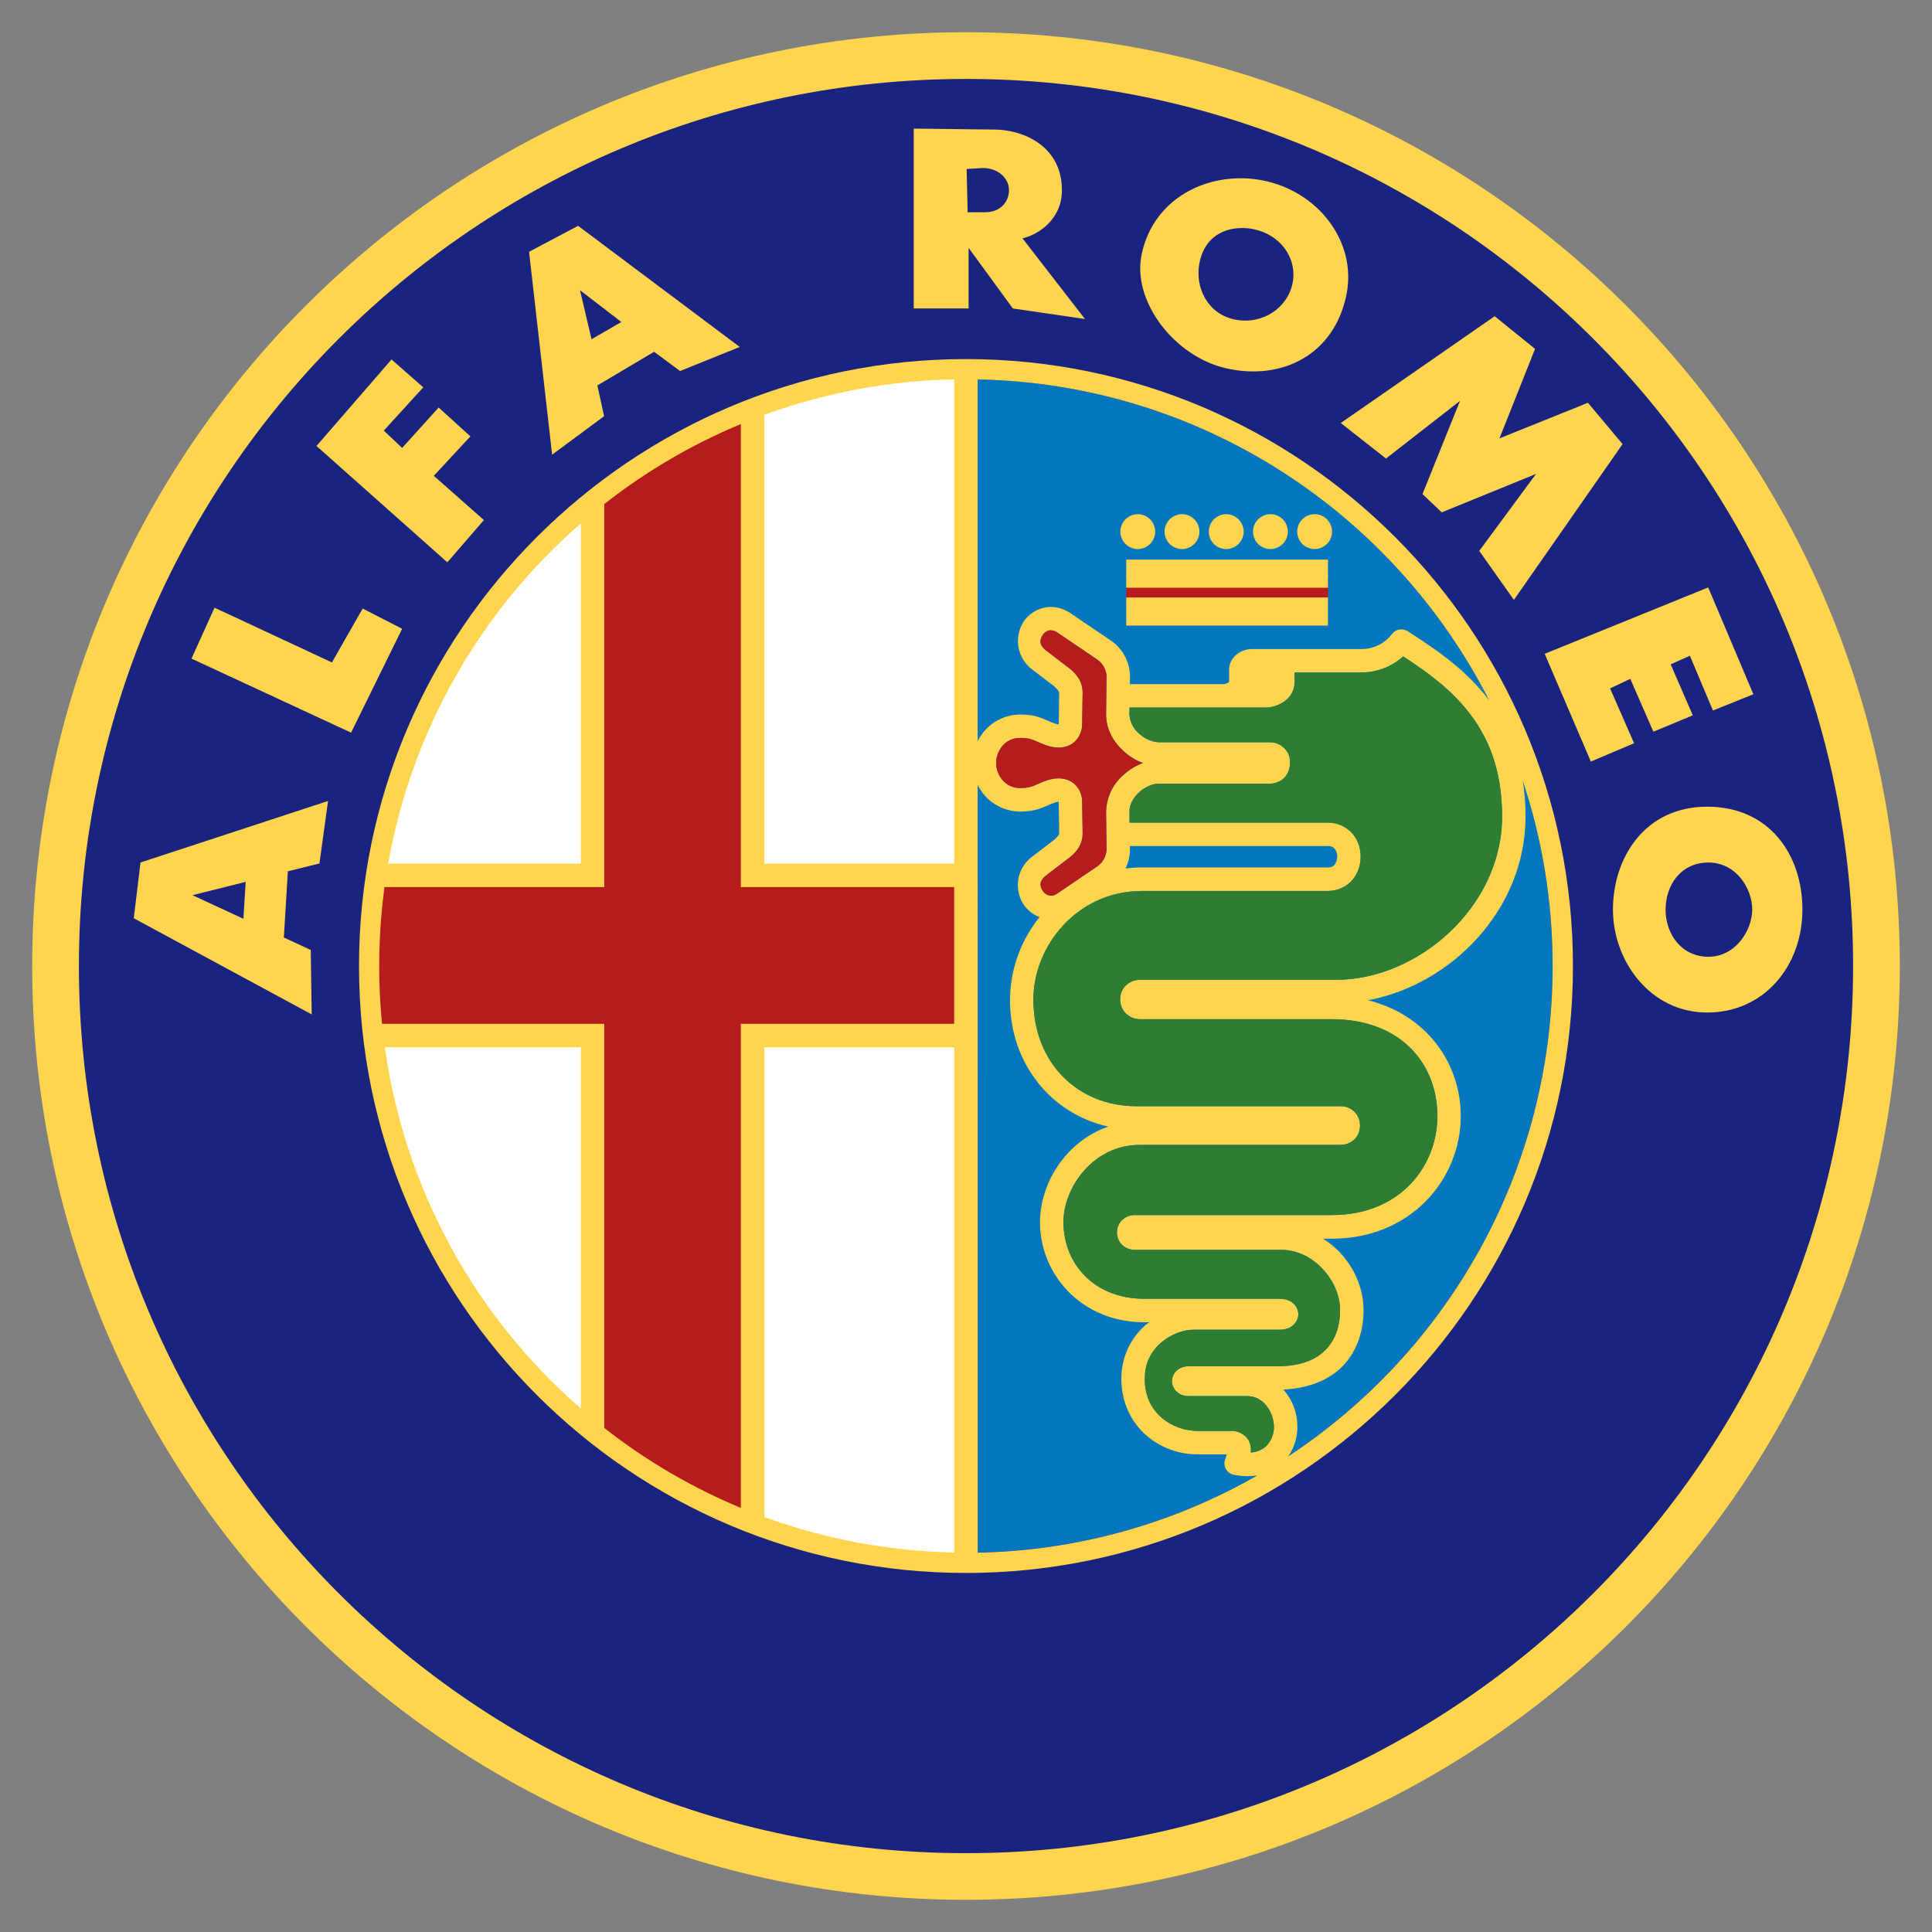 <svg width="50" height="50" viewBox="0 0 50 50" fill="none" xmlns="http://www.w3.org/2000/svg">
<rect x="0" y="0" width="50" height="50" fill="#808080" stroke="none"/>
<path d="M25 49.167C38.347 49.167 49.167 38.347 49.167 25.001C49.167 11.654 38.347 0.834 25 0.834C11.653 0.834 0.833 11.654 0.833 25.001C0.833 38.347 11.653 49.167 25 49.167Z" fill="#FFD54F"/>
<path d="M25 47.96C37.679 47.96 47.958 37.681 47.958 25.001C47.958 12.322 37.679 2.043 25 2.043C12.32 2.043 2.042 12.322 2.042 25.001C2.042 37.681 12.32 47.96 25 47.96Z" fill="#1A237E"/>
<path d="M26.461 6.167C26.816 6.093 27.482 5.716 27.482 4.922C27.482 3.733 26.411 3.353 25.74 3.353L23.648 3.328V7.983H25.067V6.414L26.212 7.983L28.079 8.256L26.461 6.167ZM25.491 5.493H25.042L25.017 4.373L25.44 4.348C25.827 4.348 26.1 4.61 26.112 4.895C26.125 5.182 25.927 5.493 25.491 5.493Z" fill="#FFD54F"/>
<path d="M32.662 4.666C32.486 4.632 32.306 4.614 32.127 4.613L32.05 4.614C30.828 4.64 29.791 5.381 29.544 6.593C29.297 7.8 30.394 9.228 31.734 9.532C33.189 9.862 34.544 9.172 34.85 7.605C35.112 6.264 34.126 4.946 32.662 4.666ZM31.973 8.273C31.266 8.139 30.917 7.455 31.041 6.806C31.149 6.24 31.554 5.899 32.159 5.901C32.245 5.901 32.333 5.91 32.422 5.927C33.128 6.061 33.577 6.672 33.453 7.32C33.329 7.966 32.68 8.407 31.973 8.273Z" fill="#FFD54F"/>
<path d="M14.961 5.844L13.692 6.516L14.289 11.767L15.634 10.771L15.46 9.975L16.928 9.104L17.6 9.602L19.144 8.979L14.961 5.844ZM15.309 8.78L15.011 7.511L16.08 8.333L15.309 8.78Z" fill="#FFD54F"/>
<path d="M38.682 8.184L34.699 10.947L35.869 11.867L37.785 10.374L36.814 12.787L37.312 13.26L39.752 12.265L38.283 14.257L39.18 15.525L41.992 11.493L41.096 10.424L38.806 11.345L39.727 9.029L38.682 8.184Z" fill="#FFD54F"/>
<path d="M10.132 9.303L8.191 11.542L11.577 14.553L12.523 13.459L11.227 12.314L12.174 11.293L11.352 10.547L10.407 11.592L9.933 11.144L10.954 10.024L10.132 9.303Z" fill="#FFD54F"/>
<path d="M44.208 15.203L39.976 16.92L41.171 19.709L42.29 19.235L41.669 17.816L42.192 17.568L42.789 18.936L43.809 18.513L43.237 17.193L43.734 16.97L44.331 18.388L45.377 17.967L44.208 15.203Z" fill="#FFD54F"/>
<path d="M5.552 15.727L4.956 17.045L9.086 18.961L10.407 16.273L9.386 15.749L8.59 17.144L5.552 15.727Z" fill="#FFD54F"/>
<path d="M44.182 20.877C42.558 20.877 41.743 22.209 41.743 23.54C41.743 24.872 42.707 26.204 44.182 26.204C45.658 26.204 46.646 24.997 46.646 23.54C46.646 22.108 45.782 20.877 44.182 20.877ZM44.214 24.761C43.513 24.761 43.105 24.17 43.105 23.541C43.105 22.913 43.497 22.322 44.214 22.322C44.93 22.322 45.347 22.991 45.347 23.541C45.347 24.078 44.913 24.761 44.214 24.761Z" fill="#FFD54F"/>
<path d="M8.267 22.346L8.49 20.729L3.636 22.321L3.462 23.764L8.067 26.253L8.042 24.585L7.346 24.263L7.45 22.549L8.267 22.346ZM6.3 23.778L4.98 23.167L6.358 22.823L6.3 23.778Z" fill="#FFD54F"/>
<path d="M25.302 9.818C33.547 9.979 40.183 16.718 40.183 25.001C40.183 33.284 33.548 40.018 25.302 40.18V9.818Z" fill="#0277BD"/>
<path d="M19.197 10.803V22.948H24.832V26.533H19.197V39.23C17.905 38.697 16.691 37.991 15.587 37.132V26.533H9.717C9.598 25.339 9.619 24.136 9.781 22.948L9.803 22.793L9.781 22.948H15.586V12.902C16.689 12.042 17.904 11.336 19.197 10.803Z" fill="#B71C1C"/>
<path d="M9.903 26.648L9.919 26.785L9.903 26.648Z" fill="#FAF18E"/>
<path d="M15.18 36.58L15.314 36.694L15.18 36.58Z" fill="#FAF18E"/>
<path d="M29.146 14.932H34.368V15.66H29.146V14.932Z" fill="#B71C1C"/>
<path d="M25 9.293C16.332 9.293 9.291 16.334 9.291 25.001C9.291 33.669 16.332 40.708 25 40.708C33.667 40.708 40.708 33.669 40.708 25.001C40.708 16.334 33.667 9.293 25 9.293ZM25.302 9.819C31.084 9.932 36.074 13.279 38.54 18.127C38.509 18.085 38.477 18.043 38.444 18.001C37.84 17.251 37.078 16.753 36.431 16.336C36.365 16.295 36.286 16.279 36.21 16.294C36.134 16.308 36.066 16.351 36.02 16.414C35.925 16.537 35.802 16.635 35.662 16.702C35.522 16.768 35.368 16.801 35.213 16.797H32.415C32.276 16.795 32.14 16.838 32.026 16.919C31.961 16.965 31.907 17.026 31.869 17.097C31.832 17.168 31.811 17.247 31.809 17.327V17.646C31.808 17.649 31.805 17.653 31.793 17.662C31.751 17.69 31.702 17.705 31.652 17.705H29.241L29.244 17.505V17.501C29.242 17.323 29.197 17.147 29.115 16.989C29.032 16.83 28.913 16.694 28.767 16.59L28.763 16.587L28.759 16.584L27.705 15.87L27.704 15.869L27.703 15.867C27.546 15.762 27.36 15.706 27.171 15.708C27.032 15.714 26.897 15.753 26.776 15.822C26.656 15.891 26.554 15.989 26.479 16.106C26.356 16.308 26.315 16.551 26.365 16.783C26.415 17.015 26.552 17.218 26.748 17.352L27.242 17.731L27.246 17.734L27.25 17.737C27.354 17.812 27.412 17.901 27.412 17.925L27.4 18.726V18.731C27.4 18.741 27.398 18.743 27.397 18.747C27.364 18.744 27.332 18.737 27.302 18.725C27.184 18.686 27.096 18.637 26.959 18.585C26.821 18.533 26.644 18.492 26.416 18.492C26.184 18.49 25.956 18.554 25.759 18.676C25.562 18.798 25.404 18.974 25.302 19.182V9.819ZM19.174 10.974V22.958H24.694V26.496H19.174V39.025C17.907 38.498 16.718 37.802 15.638 36.955V26.496H9.887C9.772 25.318 9.793 24.131 9.951 22.958H15.638V13.045C16.718 12.198 17.907 11.501 19.174 10.974ZM29.468 13.308C29.407 13.305 29.346 13.315 29.289 13.336C29.231 13.357 29.179 13.39 29.135 13.432C29.09 13.474 29.055 13.525 29.031 13.581C29.007 13.637 28.995 13.698 28.995 13.759C28.995 13.82 29.007 13.881 29.032 13.937C29.056 13.993 29.091 14.044 29.136 14.086C29.18 14.128 29.233 14.16 29.29 14.181C29.347 14.203 29.408 14.212 29.47 14.209C29.585 14.202 29.693 14.152 29.773 14.068C29.852 13.984 29.896 13.873 29.896 13.758C29.896 13.642 29.852 13.531 29.772 13.448C29.692 13.364 29.584 13.314 29.468 13.308ZM30.613 13.308C30.552 13.305 30.49 13.315 30.433 13.336C30.376 13.357 30.323 13.39 30.279 13.432C30.235 13.474 30.2 13.525 30.175 13.581C30.151 13.637 30.139 13.698 30.139 13.759C30.139 13.82 30.152 13.881 30.176 13.937C30.2 13.993 30.235 14.044 30.28 14.086C30.324 14.128 30.377 14.16 30.434 14.181C30.492 14.203 30.553 14.212 30.614 14.209C30.729 14.202 30.838 14.152 30.917 14.068C30.997 13.984 31.041 13.873 31.041 13.758C31.04 13.642 30.996 13.531 30.916 13.448C30.837 13.364 30.728 13.314 30.613 13.308ZM31.757 13.308C31.696 13.305 31.635 13.315 31.577 13.336C31.52 13.357 31.468 13.39 31.423 13.432C31.379 13.474 31.344 13.525 31.32 13.581C31.296 13.637 31.283 13.698 31.283 13.759C31.284 13.82 31.296 13.881 31.32 13.937C31.344 13.993 31.38 14.044 31.424 14.086C31.469 14.128 31.521 14.16 31.578 14.181C31.636 14.203 31.697 14.212 31.758 14.209C31.873 14.202 31.982 14.152 32.061 14.068C32.141 13.984 32.185 13.873 32.185 13.758C32.185 13.642 32.14 13.531 32.06 13.448C31.981 13.364 31.872 13.314 31.757 13.308ZM32.901 13.308C32.84 13.305 32.779 13.315 32.722 13.336C32.664 13.357 32.612 13.39 32.568 13.432C32.523 13.474 32.488 13.525 32.464 13.581C32.44 13.637 32.428 13.698 32.428 13.759C32.428 13.82 32.44 13.881 32.465 13.937C32.489 13.993 32.524 14.044 32.569 14.086C32.613 14.128 32.665 14.16 32.723 14.181C32.78 14.203 32.841 14.212 32.902 14.209C33.018 14.202 33.126 14.152 33.206 14.068C33.285 13.984 33.329 13.873 33.329 13.758C33.329 13.642 33.285 13.531 33.205 13.448C33.125 13.364 33.017 13.314 32.901 13.308ZM34.045 13.308C33.984 13.305 33.923 13.315 33.866 13.336C33.809 13.357 33.756 13.39 33.712 13.432C33.668 13.474 33.632 13.525 33.608 13.581C33.584 13.637 33.572 13.698 33.572 13.759C33.572 13.82 33.585 13.881 33.609 13.937C33.633 13.993 33.668 14.044 33.713 14.086C33.757 14.128 33.81 14.16 33.867 14.181C33.925 14.203 33.986 14.212 34.047 14.209C34.162 14.202 34.27 14.152 34.35 14.068C34.429 13.984 34.474 13.873 34.473 13.758C34.473 13.642 34.429 13.531 34.349 13.448C34.27 13.364 34.161 13.314 34.045 13.308ZM29.146 14.483V15.211H34.368V14.483H29.146ZM29.146 15.463V16.191H34.368V15.463H29.146ZM27.188 16.312C27.253 16.311 27.317 16.333 27.368 16.373L28.419 17.085C28.484 17.135 28.536 17.197 28.574 17.269C28.611 17.34 28.633 17.419 28.637 17.5L28.625 18.485V18.488C28.625 18.876 28.821 19.206 29.074 19.437C29.224 19.573 29.395 19.68 29.578 19.746C29.392 19.815 29.22 19.92 29.074 20.056C28.937 20.174 28.826 20.319 28.749 20.482C28.672 20.646 28.629 20.823 28.625 21.004V21.008L28.637 21.996C28.631 22.078 28.608 22.157 28.569 22.23C28.53 22.301 28.476 22.364 28.41 22.413L27.366 23.121C27.264 23.188 27.203 23.188 27.143 23.173C27.079 23.155 27.023 23.114 26.988 23.057C26.909 22.938 26.875 22.797 27.101 22.635L27.105 22.632L27.108 22.628L27.611 22.245C27.781 22.123 28.018 21.919 28.018 21.568V21.564L28.006 20.758C28.009 20.662 27.988 20.567 27.948 20.481C27.907 20.394 27.846 20.319 27.77 20.26C27.596 20.128 27.349 20.112 27.112 20.19C26.943 20.245 26.832 20.305 26.744 20.338C26.655 20.372 26.579 20.393 26.416 20.393C26.326 20.397 26.236 20.381 26.154 20.344C26.071 20.308 25.999 20.253 25.941 20.184C25.845 20.069 25.788 19.925 25.78 19.775V19.715C25.78 19.602 25.835 19.43 25.941 19.306C26.047 19.183 26.188 19.097 26.416 19.097C26.579 19.097 26.654 19.118 26.744 19.152C26.833 19.186 26.943 19.245 27.112 19.3C27.349 19.378 27.598 19.362 27.77 19.23C27.846 19.171 27.907 19.095 27.948 19.008C27.989 18.92 28.009 18.825 28.006 18.729L28.018 17.928V17.923C28.018 17.571 27.773 17.362 27.603 17.24L27.107 16.862L27.104 16.858L27.1 16.855C26.874 16.693 26.908 16.554 26.986 16.433C27.022 16.376 27.078 16.335 27.142 16.317L27.188 16.312ZM36.315 16.988C36.896 17.367 37.499 17.796 37.97 18.382C38.499 19.039 38.874 19.885 38.874 21.132C38.874 23.475 36.686 25.357 34.582 25.357H29.496C29.424 25.357 29.353 25.372 29.288 25.401C29.222 25.43 29.163 25.472 29.114 25.524C29.025 25.627 28.988 25.75 28.99 25.869C28.991 25.987 29.028 26.108 29.118 26.208C29.166 26.261 29.225 26.303 29.29 26.332C29.355 26.361 29.426 26.376 29.497 26.376H34.462C36.247 26.376 37.199 27.526 37.199 28.881C37.199 30.203 36.211 31.445 34.474 31.445H29.358C29.295 31.446 29.233 31.459 29.175 31.484C29.117 31.509 29.065 31.546 29.021 31.591C28.946 31.676 28.905 31.785 28.906 31.897C28.906 32.009 28.947 32.116 29.021 32.199C29.064 32.245 29.116 32.282 29.174 32.307C29.232 32.332 29.294 32.345 29.357 32.346H33.164C33.984 32.346 34.681 33.144 34.681 33.907C34.681 34.293 34.571 34.651 34.328 34.911C34.085 35.171 33.696 35.359 33.044 35.359H30.76C30.662 35.356 30.566 35.386 30.486 35.443C30.437 35.478 30.397 35.526 30.37 35.58C30.343 35.634 30.329 35.694 30.33 35.754C30.333 35.88 30.406 35.989 30.491 36.049C30.575 36.109 30.669 36.131 30.761 36.131H32.275C32.489 36.131 32.647 36.224 32.772 36.377C32.893 36.529 32.962 36.716 32.969 36.911C32.972 37.009 32.954 37.107 32.917 37.199C32.879 37.29 32.824 37.373 32.752 37.441C32.645 37.531 32.51 37.584 32.37 37.59C32.384 37.485 32.367 37.379 32.321 37.284C32.277 37.209 32.215 37.147 32.14 37.103C32.066 37.059 31.981 37.034 31.895 37.032H30.986C30.669 37.032 30.32 36.912 30.061 36.687C29.803 36.462 29.627 36.142 29.627 35.683C29.627 35.26 29.803 34.959 30.054 34.743C30.304 34.527 30.638 34.413 30.883 34.413H33.116C33.217 34.413 33.316 34.396 33.41 34.338C33.504 34.28 33.601 34.16 33.601 34.012C33.599 33.946 33.58 33.882 33.547 33.825C33.513 33.767 33.466 33.72 33.41 33.686C33.321 33.634 33.22 33.608 33.117 33.612H29.618C28.272 33.612 27.522 32.66 27.522 31.631C27.522 30.715 28.307 29.629 29.496 29.629H34.703C34.773 29.629 34.843 29.613 34.907 29.585C34.972 29.556 35.03 29.515 35.077 29.462C35.164 29.362 35.198 29.241 35.197 29.127C35.196 29.012 35.161 28.895 35.075 28.794C35.028 28.742 34.97 28.701 34.906 28.672C34.842 28.643 34.773 28.628 34.703 28.628H29.399C27.917 28.628 26.744 27.528 26.744 25.868C26.744 24.48 27.878 23.058 29.556 23.058H34.363C34.625 23.058 34.861 22.94 35.005 22.768C35.149 22.597 35.213 22.384 35.214 22.175C35.215 21.966 35.152 21.752 35.008 21.579C34.928 21.487 34.829 21.413 34.718 21.363C34.606 21.313 34.485 21.287 34.363 21.288H29.234L29.23 21C29.23 20.823 29.327 20.644 29.482 20.503C29.636 20.361 29.844 20.282 29.972 20.282H32.847C32.958 20.282 33.068 20.256 33.177 20.181C33.285 20.106 33.386 19.946 33.386 19.745C33.386 19.538 33.324 19.434 33.177 19.309C33.08 19.242 32.965 19.206 32.847 19.209H29.972C29.789 19.191 29.616 19.113 29.482 18.987C29.408 18.926 29.347 18.849 29.304 18.763C29.261 18.677 29.236 18.583 29.23 18.487L29.233 18.311H32.74C32.925 18.312 33.104 18.253 33.252 18.142C33.328 18.087 33.391 18.015 33.435 17.932C33.479 17.849 33.503 17.757 33.505 17.663V17.403H35.212C35.618 17.408 36.012 17.26 36.315 16.988ZM39.409 20.205C39.911 21.713 40.182 23.325 40.182 25.001C40.182 30.305 37.463 34.974 33.341 37.689C33.502 37.46 33.577 37.184 33.577 36.912C33.575 36.576 33.456 36.251 33.241 35.992L33.213 35.962C33.904 35.928 34.43 35.695 34.772 35.329C35.141 34.934 35.289 34.413 35.289 33.91C35.289 33.167 34.872 32.451 34.242 32.057H34.473C36.508 32.057 37.804 30.52 37.804 28.885C37.804 27.499 36.903 26.257 35.404 25.887C37.557 25.482 39.48 23.545 39.48 21.136C39.483 20.824 39.459 20.513 39.409 20.205ZM25.302 20.313C25.404 20.521 25.562 20.697 25.759 20.819C25.956 20.941 26.184 21.005 26.416 21.003C26.643 21.003 26.821 20.962 26.959 20.91C27.096 20.858 27.184 20.808 27.302 20.77C27.332 20.758 27.364 20.751 27.397 20.748C27.398 20.752 27.4 20.754 27.4 20.764V20.768L27.412 21.575C27.412 21.599 27.354 21.684 27.25 21.759L27.246 21.762L27.242 21.765L26.741 22.15C26.546 22.283 26.41 22.486 26.361 22.718C26.312 22.949 26.355 23.19 26.479 23.391C26.58 23.547 26.729 23.668 26.903 23.735C26.415 24.34 26.145 25.093 26.138 25.87C26.138 27.557 27.232 28.835 28.683 29.157C27.596 29.528 26.915 30.614 26.915 31.633C26.915 32.969 27.974 34.22 29.618 34.22H29.738C29.711 34.24 29.683 34.261 29.658 34.282C29.293 34.597 29.02 35.082 29.02 35.683C29.02 36.308 29.285 36.815 29.663 37.145C30.041 37.475 30.523 37.639 30.987 37.639H31.748C31.733 37.695 31.715 37.747 31.715 37.747C31.696 37.788 31.687 37.834 31.688 37.879C31.689 37.925 31.701 37.969 31.722 38.01C31.743 38.05 31.773 38.086 31.81 38.113C31.846 38.14 31.889 38.159 31.933 38.167C32.151 38.211 32.356 38.213 32.542 38.182C30.336 39.447 27.846 40.135 25.303 40.182L25.302 20.313ZM29.242 21.896H34.364C34.468 21.896 34.506 21.924 34.543 21.968C34.587 22.027 34.609 22.098 34.607 22.171C34.607 22.253 34.578 22.331 34.54 22.377C34.501 22.423 34.462 22.449 34.363 22.449H29.556C29.41 22.449 29.268 22.459 29.128 22.476C29.203 22.325 29.242 22.16 29.242 21.991V21.896Z" fill="#FFD54F"/>
<path d="M27.189 16.312C27.254 16.312 27.317 16.333 27.369 16.373L28.42 17.086C28.484 17.135 28.537 17.198 28.574 17.269C28.612 17.341 28.633 17.42 28.637 17.5L28.625 18.485V18.489C28.625 18.877 28.821 19.206 29.075 19.437C29.224 19.574 29.395 19.68 29.579 19.747C29.392 19.816 29.221 19.921 29.075 20.056C28.938 20.174 28.827 20.319 28.749 20.483C28.672 20.646 28.63 20.824 28.625 21.005V21.008L28.637 21.997C28.632 22.078 28.608 22.158 28.569 22.23C28.53 22.302 28.476 22.364 28.41 22.413L27.366 23.122C27.265 23.188 27.203 23.188 27.144 23.173C27.079 23.156 27.023 23.114 26.988 23.057C26.909 22.938 26.875 22.798 27.102 22.636L27.105 22.632L27.109 22.628L27.611 22.245C27.782 22.123 28.019 21.919 28.019 21.569V21.564L28.006 20.758C28.009 20.662 27.989 20.567 27.948 20.481C27.907 20.395 27.846 20.319 27.771 20.26C27.597 20.128 27.349 20.113 27.112 20.19C26.943 20.246 26.832 20.305 26.744 20.339C26.656 20.372 26.579 20.393 26.416 20.393C26.326 20.398 26.237 20.381 26.154 20.345C26.072 20.308 25.999 20.253 25.942 20.184C25.845 20.069 25.788 19.926 25.781 19.776V19.715C25.781 19.603 25.835 19.43 25.942 19.307C26.048 19.183 26.188 19.098 26.416 19.098C26.579 19.098 26.654 19.118 26.744 19.152C26.833 19.186 26.943 19.245 27.112 19.301C27.349 19.378 27.598 19.362 27.771 19.231C27.846 19.171 27.907 19.095 27.948 19.008C27.989 18.921 28.009 18.825 28.006 18.729L28.019 17.928V17.923C28.019 17.572 27.773 17.363 27.603 17.241L27.108 16.862L27.104 16.859L27.1 16.855C26.874 16.693 26.908 16.554 26.987 16.433C27.022 16.376 27.078 16.335 27.143 16.317L27.189 16.312Z" fill="#B71C1C"/>
<path d="M36.315 16.988C36.896 17.368 37.499 17.797 37.97 18.383C38.499 19.04 38.874 19.886 38.874 21.133C38.874 23.476 36.686 25.357 34.582 25.357H29.496C29.424 25.358 29.354 25.373 29.288 25.402C29.222 25.43 29.163 25.473 29.114 25.525C29.025 25.628 28.989 25.751 28.99 25.869C28.991 25.988 29.029 26.109 29.118 26.209C29.166 26.262 29.225 26.303 29.29 26.332C29.356 26.361 29.426 26.377 29.497 26.377H34.462C36.247 26.377 37.199 27.526 37.199 28.882C37.199 30.204 36.211 31.446 34.475 31.446H29.358C29.295 31.447 29.233 31.46 29.175 31.485C29.117 31.51 29.065 31.547 29.021 31.592C28.947 31.676 28.906 31.785 28.907 31.898C28.907 32.009 28.948 32.117 29.021 32.2C29.065 32.246 29.117 32.282 29.174 32.307C29.232 32.332 29.294 32.346 29.357 32.346H33.165C33.984 32.346 34.681 33.145 34.681 33.907C34.681 34.294 34.571 34.652 34.328 34.911C34.086 35.171 33.696 35.36 33.044 35.36H30.76C30.662 35.357 30.566 35.386 30.486 35.443C30.437 35.479 30.398 35.526 30.37 35.58C30.343 35.635 30.33 35.694 30.33 35.755C30.334 35.881 30.406 35.989 30.491 36.05C30.575 36.11 30.669 36.132 30.761 36.132H32.275C32.489 36.132 32.648 36.225 32.772 36.377C32.894 36.529 32.963 36.717 32.969 36.911C32.972 37.01 32.954 37.108 32.917 37.199C32.88 37.291 32.824 37.373 32.753 37.442C32.645 37.532 32.51 37.584 32.37 37.59C32.384 37.486 32.367 37.38 32.321 37.285C32.277 37.21 32.215 37.148 32.14 37.104C32.066 37.06 31.981 37.035 31.895 37.032H30.986C30.669 37.032 30.32 36.913 30.062 36.688C29.803 36.463 29.627 36.143 29.627 35.684C29.627 35.261 29.803 34.96 30.055 34.743C30.305 34.527 30.638 34.414 30.883 34.414H33.116C33.217 34.414 33.316 34.397 33.41 34.339C33.504 34.281 33.601 34.161 33.601 34.013C33.599 33.947 33.58 33.882 33.547 33.825C33.514 33.768 33.467 33.72 33.41 33.686C33.322 33.635 33.22 33.609 33.118 33.612H29.618C28.272 33.612 27.522 32.66 27.522 31.632C27.522 30.716 28.307 29.63 29.496 29.63H34.703C34.773 29.629 34.843 29.614 34.908 29.585C34.972 29.557 35.03 29.515 35.078 29.463C35.164 29.363 35.198 29.242 35.197 29.127C35.196 29.012 35.161 28.895 35.075 28.795C35.028 28.743 34.971 28.701 34.907 28.673C34.842 28.644 34.773 28.629 34.703 28.628H29.4C27.917 28.628 26.744 27.529 26.744 25.868C26.744 24.481 27.878 23.059 29.557 23.059H34.363C34.626 23.059 34.861 22.941 35.005 22.769C35.149 22.597 35.213 22.385 35.214 22.176C35.215 21.967 35.152 21.753 35.009 21.58C34.928 21.488 34.829 21.414 34.718 21.364C34.606 21.314 34.486 21.288 34.363 21.289H29.234L29.23 21.001C29.23 20.823 29.327 20.645 29.482 20.503C29.636 20.362 29.844 20.282 29.972 20.282H32.847C32.958 20.282 33.068 20.257 33.177 20.182C33.286 20.107 33.386 19.946 33.386 19.746C33.386 19.539 33.324 19.435 33.177 19.309C33.08 19.242 32.965 19.207 32.847 19.209H29.972C29.789 19.191 29.617 19.113 29.482 18.988C29.408 18.926 29.347 18.85 29.304 18.764C29.261 18.678 29.236 18.584 29.23 18.488L29.233 18.311H32.741C32.925 18.313 33.105 18.253 33.252 18.142C33.328 18.087 33.391 18.016 33.435 17.933C33.479 17.85 33.503 17.758 33.505 17.664V17.404H35.212C35.619 17.409 36.012 17.261 36.315 16.988Z" fill="#2E7D32"/>
<path d="M24.694 9.818V22.35H19.781V10.736C21.357 10.16 23.017 9.85 24.694 9.818ZM10.046 22.35H15.031V13.547C12.411 15.824 10.651 18.931 10.046 22.35ZM15.031 36.451V27.102H9.96C10.465 30.729 12.267 34.05 15.031 36.451ZM19.782 39.261C21.32 39.822 22.973 40.144 24.696 40.179V27.102H19.782V39.261Z" fill="white"/>
</svg>
